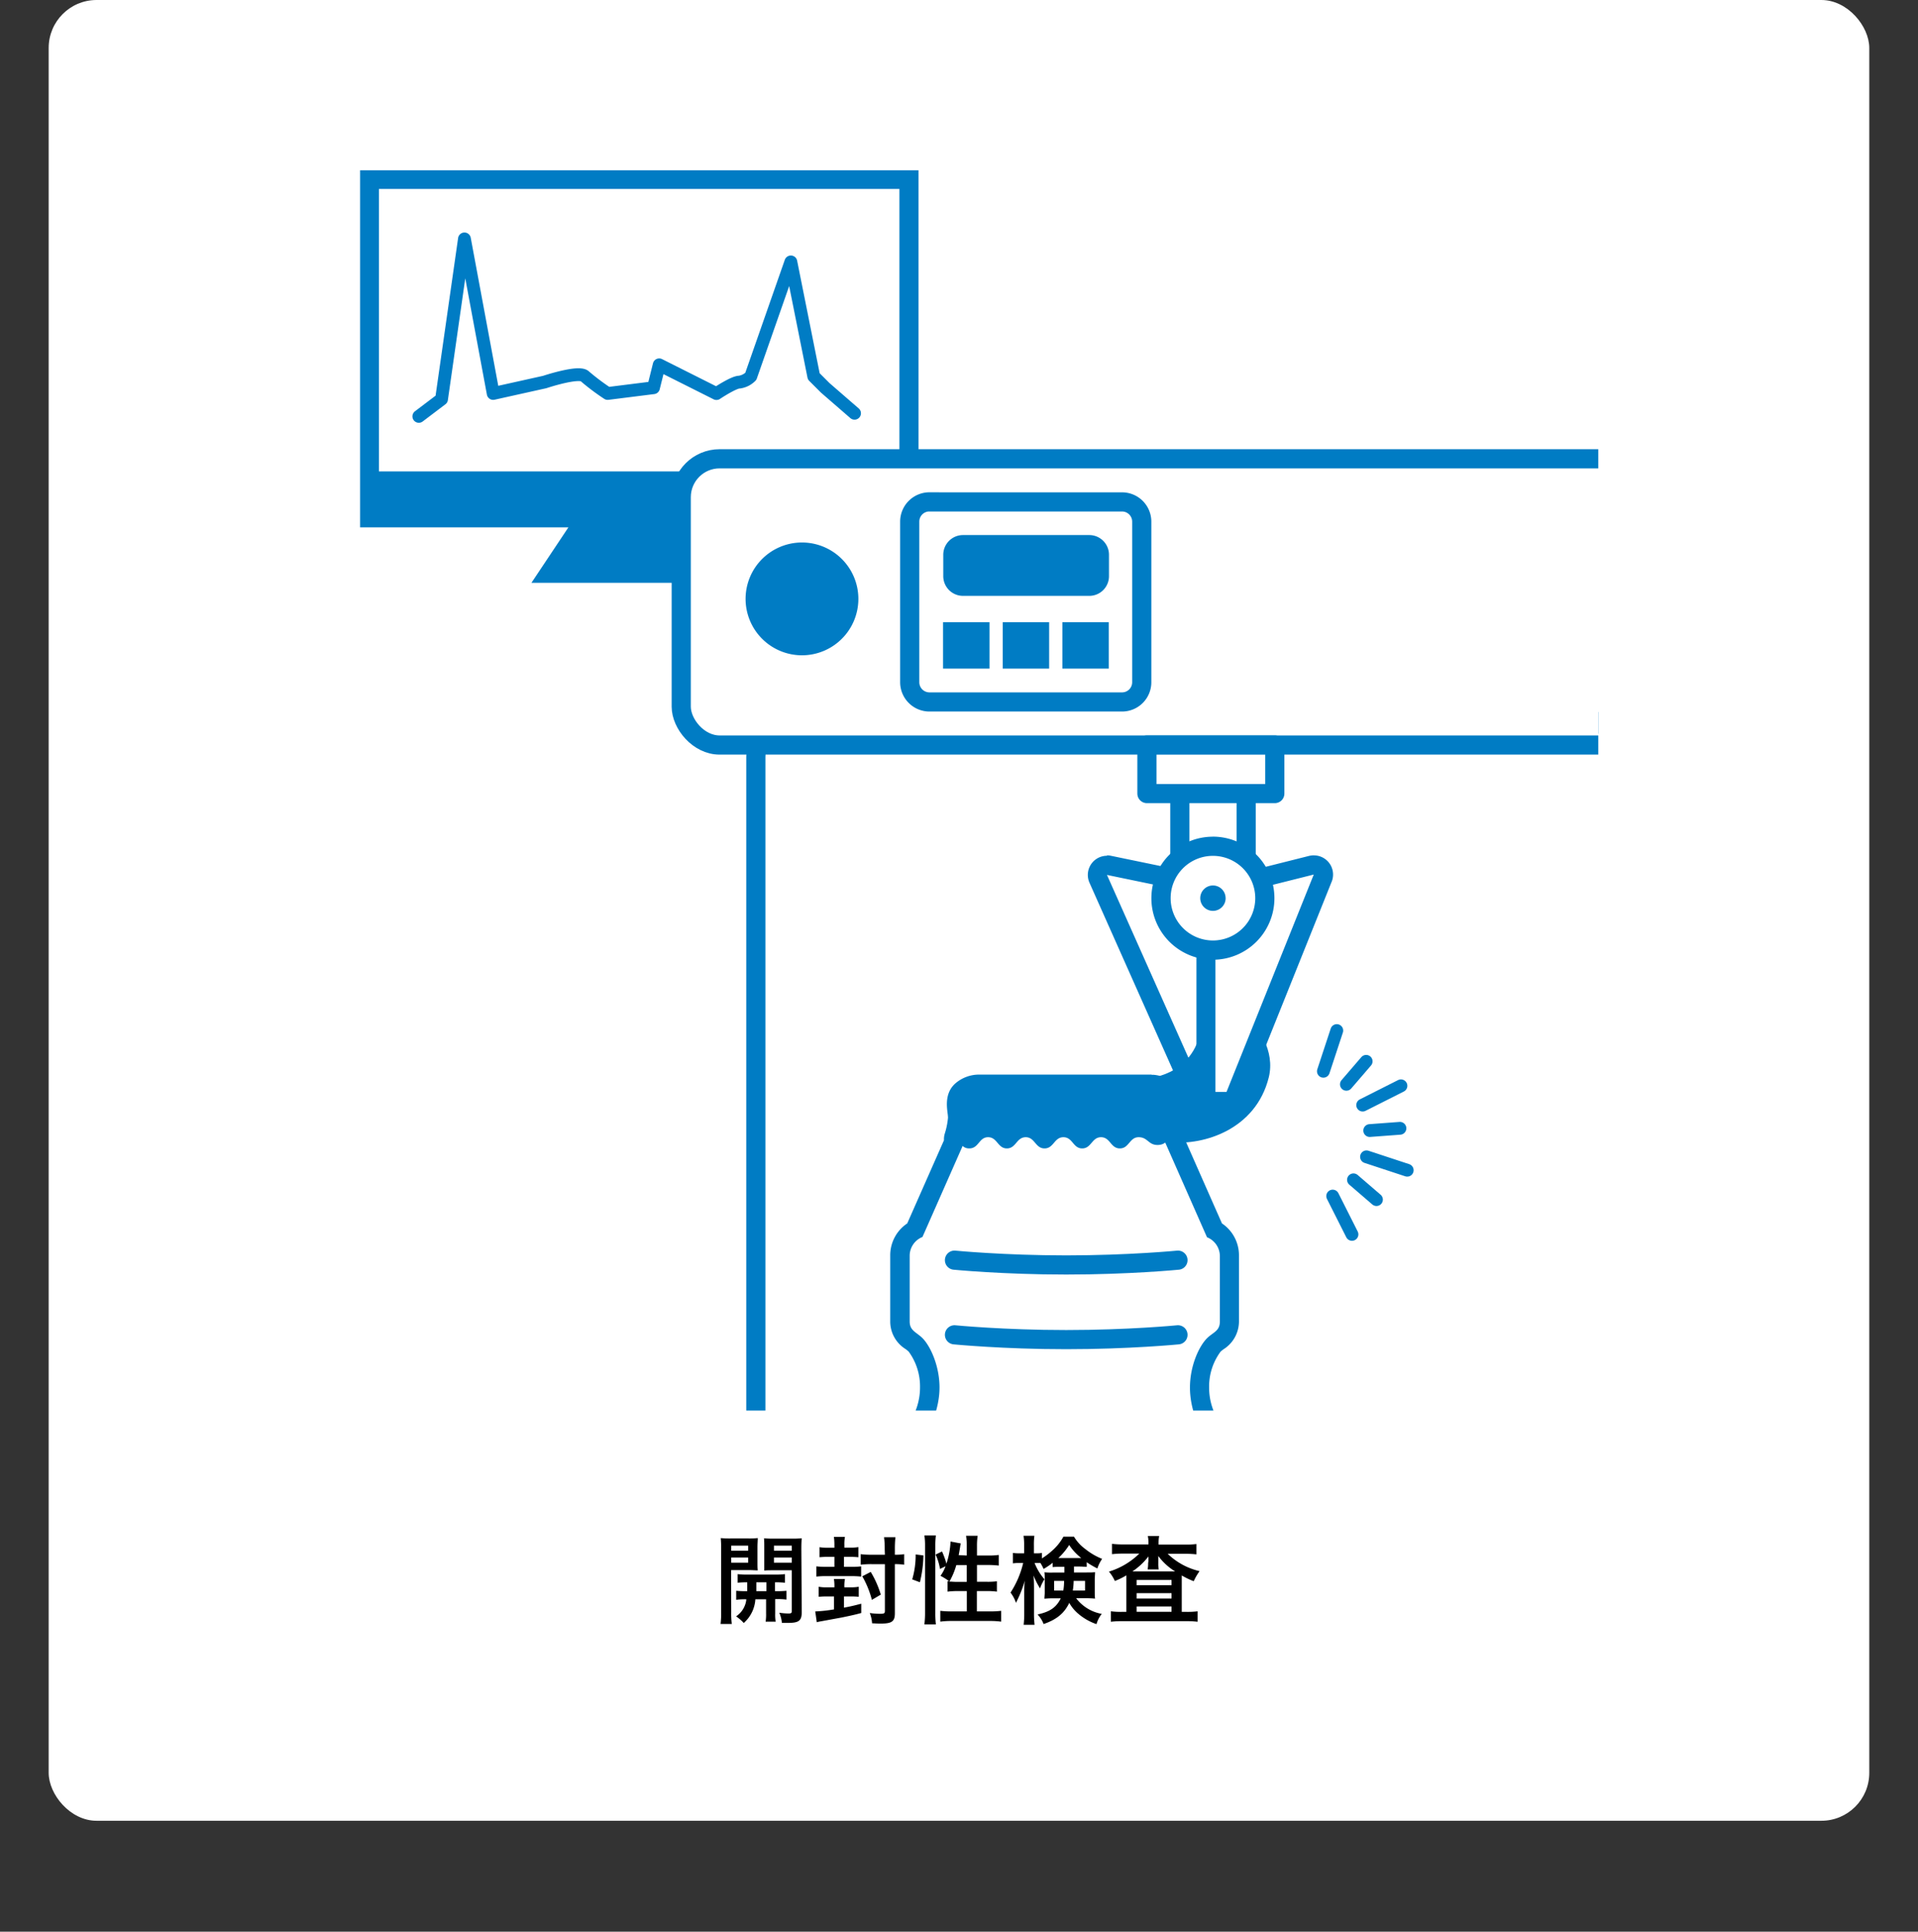 <svg xmlns="http://www.w3.org/2000/svg" xmlns:xlink="http://www.w3.org/1999/xlink" viewBox="0 0 400.33 403.15"><rect x="0" y="0" width="400.33" height="403.15" fill="#333333" stroke="none"/><defs><style>.cls-1,.cls-10,.cls-11,.cls-6,.cls-8,.cls-9{fill:none;}.cls-2{fill:#fff;}.cls-3{clip-path:url(#clip-path);}.cls-4{fill:#b3b3b3;}.cls-5{fill:#007cc4;}.cls-10,.cls-6,.cls-8,.cls-9{stroke:#007cc4;}.cls-10,.cls-11,.cls-6,.cls-9{stroke-linecap:round;}.cls-10,.cls-11,.cls-6{stroke-linejoin:round;}.cls-6{stroke-width:2.67px;}.cls-7{clip-path:url(#clip-path-4);}.cls-8,.cls-9{stroke-miterlimit:10;}.cls-10,.cls-8,.cls-9{stroke-width:4px;}.cls-11{stroke:#fff;stroke-width:6.67px;}</style><clipPath id="clip-path" transform="translate(10.16)"><rect class="cls-1" x="56.56" y="27.51" width="266.88" height="266.88"/></clipPath><clipPath id="clip-path-4" transform="translate(10.16)"><rect class="cls-1" x="121.94" y="84.89" width="201.5" height="209.5"/></clipPath></defs><g id="レイヤー_2" data-name="レイヤー 2"><g id="ph"><rect class="cls-2" x="10.16" width="380" height="380" rx="10"/><g class="cls-3"><rect class="cls-2" x="66.72" y="27.51" width="266.88" height="266.88"/><g class="cls-3"><path class="cls-4" d="M388.83,401.82H-8.83V4.16H388.83Zm1.33-399H-10.16V403.15H390.16Z" transform="translate(10.16)"/></g><rect class="cls-2" x="77.93" y="38.18" width="111.87" height="63.04"/><g class="cls-3"><path class="cls-5" d="M100.76,124.31a2.67,2.67,0,0,1-2.22-4.15l4.95-7.43H65a2.66,2.66,0,0,1-2.67-2.67V35.54A2.66,2.66,0,0,1,65,32.87l116.53,0a2.66,2.66,0,0,1,2.67,2.67v74.54a2.67,2.67,0,0,1-2.67,2.67H143.09l4.95,7.43a2.66,2.66,0,0,1-2.22,4.15ZM174.9,42.1H71.6V95.72H174.9Z" transform="translate(10.16)"/><path class="cls-2" d="M181.56,35.52v74.54H138.11l7.71,11.58H100.76l7.72-11.58H65V35.54l116.53,0M68.93,98.39H177.57V39.44H68.93ZM181.56,30.18h0L65,30.2a5.34,5.34,0,0,0-5.34,5.34v74.52A5.34,5.34,0,0,0,65,115.4H98.51l-2.19,3.28a5.34,5.34,0,0,0,4.44,8.3h45.06a5.33,5.33,0,0,0,4.44-8.3l-2.18-3.28h33.48a5.34,5.34,0,0,0,5.34-5.34V35.52a5.34,5.34,0,0,0-5.34-5.34M74.26,44.77h98V93.05h-98Z" transform="translate(10.16)"/><path class="cls-6" d="M77.26,86.9,82,83.31l4.78-33.45,6,32.26,10.75-2.39s7.17-2.39,8.37-1.2a46.55,46.55,0,0,0,4.78,3.59l9.56-1.2,1.19-4.78,11.95,6s3.58-2.39,4.78-2.39a4.19,4.19,0,0,0,2.39-1.2l8.36-23.89,4.78,23.89,2.39,2.39,6.12,5.31" transform="translate(10.16)"/></g><g class="cls-7"><rect class="cls-8" x="157.76" y="149.96" width="180.59" height="175.13" rx="8.01"/><rect class="cls-8" x="246.26" y="150.5" width="13.84" height="59.05"/><path class="cls-2" d="M186.28,353.78a8.35,8.35,0,0,1-8.57-8.31V305.19c0-3,.89-4.76,3.38-6.87,1-.83,2.84-4.68,2.84-8.75s-1.73-7.65-3-8.88a10.65,10.65,0,0,0-.88-.73,4.85,4.85,0,0,1-2.38-4.18V262a6.07,6.07,0,0,1,3.14-5.32L189,238.29a2,2,0,0,1,0-1.09,17.59,17.59,0,0,0,.76-3.91,9.59,9.59,0,0,0-.13-1.36c-.17-1.3-.44-3.27,1.18-4.48a5.56,5.56,0,0,1,3.2-1.15h36.37a5,5,0,0,1,3.86,2.22,4.92,4.92,0,0,1,.29,3.24,10.16,10.16,0,0,0-.13,1.92,23,23,0,0,0,.75,3.54,2,2,0,0,1,0,1.07l8.14,18.42a6.07,6.07,0,0,1,3.14,5.32v13.75a4.87,4.87,0,0,1-2.38,4.18,9,9,0,0,0-.88.73c-1.24,1.23-3,4.8-3,8.88s1.89,7.92,2.86,8.76c2.48,2.09,3.37,3.89,3.37,6.86v40.28a8.36,8.36,0,0,1-8.57,8.31Z" transform="translate(10.16)"/><path class="cls-5" d="M230.23,228.3a3.18,3.18,0,0,1,2.28,1.19c.48.87-.23,2.42-.09,4.33a24.15,24.15,0,0,0,.82,4h-.47l9,20.4a4.23,4.23,0,0,1,2.68,3.84v13.75c0,2-1.39,2.21-2.68,3.49-1.66,1.66-3.56,5.72-3.56,10.3s2,9,3.56,10.27c2,1.7,2.68,2.92,2.68,5.35v40.28a6.38,6.38,0,0,1-6.57,6.31H186.28a6.38,6.38,0,0,1-6.57-6.31V305.19c0-2.43.67-3.65,2.67-5.35,1.53-1.31,3.56-5.77,3.56-10.27s-1.9-8.64-3.56-10.3c-1.29-1.28-2.67-1.54-2.67-3.49V262a4.23,4.23,0,0,1,2.67-3.84l9-20.4h-.48a19.89,19.89,0,0,0,.85-4.5c0-1.74-.75-3.49.25-4.24a3.66,3.66,0,0,1,2-.75h36.21m0-4H194a7.58,7.58,0,0,0-4.4,1.55c-2.56,1.92-2.16,4.91-2,6.35a8.69,8.69,0,0,1,.11,1.09,15.76,15.76,0,0,1-.67,3.32,3.88,3.88,0,0,0-.17,1.39l-7.67,17.36a8,8,0,0,0-3.55,6.67v13.75a6.77,6.77,0,0,0,3.17,5.78,6.64,6.64,0,0,1,.68.55,12.31,12.31,0,0,1,2.37,7.46,13.07,13.07,0,0,1-2.18,7.26,9.91,9.91,0,0,0-4,8.36v40.28a10.33,10.33,0,0,0,10.57,10.31h51.61a10.33,10.33,0,0,0,10.57-10.31V305.19c0-4.08-1.62-6.3-4.05-8.37a13,13,0,0,1-2.18-7.25,12.23,12.23,0,0,1,2.38-7.46,6.41,6.41,0,0,1,.68-.55,6.87,6.87,0,0,0,3.17-5.78V262a8,8,0,0,0-3.55-6.67L237.24,238a3.82,3.82,0,0,0-.16-1.34,20.87,20.87,0,0,1-.67-3.12,7.42,7.42,0,0,1,.12-1.5,6.81,6.81,0,0,0-.53-4.49,7,7,0,0,0-5.45-3.24h-.32" transform="translate(10.16)"/><path class="cls-9" d="M189.06,263s10.19,1,23.32,1,23.33-1,23.33-1" transform="translate(10.16)"/><path class="cls-9" d="M189.06,278.58s10.19,1,23.32,1,23.33-1,23.33-1" transform="translate(10.16)"/><path class="cls-5" d="M192.15,239.68c2,0,2-2.34,3.93-2.34s2,2.34,3.92,2.34,2-2.34,3.93-2.34,2,2.34,3.93,2.34,2-2.34,3.94-2.34,2,2.34,3.92,2.34,2-2.34,3.93-2.34,2,2.34,3.93,2.34,2-2.34,3.92-2.34,2,1.62,3.94,1.62,2-1.47,3.78-1.6v0h.54a27.57,27.57,0,0,1-.94-4.49c-.15-2.17.65-3.92.1-4.9-.67-1.2-2.57-1.35-2.57-1.35h-41a4.12,4.12,0,0,0-2.26.85c-1.13.84-.29,2.82-.29,4.8a22.52,22.52,0,0,1-1,5.09h.54v0c1.8.12,1.87,2.32,3.78,2.32" transform="translate(10.16)"/><path class="cls-2" d="M239.12,225.53a2,2,0,0,1-1.83-1.19l-18.22-40.93a2,2,0,0,1,.27-2.07,2,2,0,0,1,1.55-.74,1.9,1.9,0,0,1,.41,0l24.51,5.07a2,2,0,0,1,1.6,2L247,223.37a2,2,0,0,1-1.94,2l-5.93.19" transform="translate(10.16)"/><path class="cls-5" d="M220.89,182.6l24.52,5.07L245,223.34l-5.87.19L220.89,182.6m0-4a4,4,0,0,0-3.65,5.63l18.22,40.93a4,4,0,0,0,3.66,2.37h.13l5.87-.19a4,4,0,0,0,3.87-4l.42-35.67a4,4,0,0,0-3.19-4l-24.52-5.07a3.71,3.71,0,0,0-.81-.08" transform="translate(10.16)"/><rect class="cls-2" x="142.19" y="95.75" width="207.73" height="59.74" rx="8.01"/><rect class="cls-8" x="142.19" y="95.75" width="207.73" height="59.74" rx="8.01"/><path class="cls-2" d="M194,104.75h40.19a4.12,4.12,0,0,1,4.12,4.12v33.52a4.11,4.11,0,0,1-4.11,4.11H194a4.12,4.12,0,0,1-4.12-4.12V108.86a4.12,4.12,0,0,1,4.12-4.12Z"/><path class="cls-8" d="M194,104.75h40.19a4.12,4.12,0,0,1,4.12,4.12v33.52a4.11,4.11,0,0,1-4.11,4.11H194a4.12,4.12,0,0,1-4.12-4.12V108.86a4.12,4.12,0,0,1,4.12-4.12Z"/><path class="cls-5" d="M201,111.67h26.36a4.11,4.11,0,0,1,4.11,4.11v4.47a4.11,4.11,0,0,1-4.11,4.11H201a4.12,4.12,0,0,1-4.12-4.12v-4.47A4.12,4.12,0,0,1,201,111.67Z"/><rect class="cls-5" x="196.84" y="129.85" width="9.69" height="9.69"/><rect class="cls-5" x="221.74" y="129.85" width="9.69" height="9.69"/><rect class="cls-5" x="209.29" y="129.85" width="9.69" height="9.69"/><path class="cls-5" d="M169,125a11.77,11.77,0,1,1-11.77-11.78A11.77,11.77,0,0,1,169,125" transform="translate(10.16)"/><rect class="cls-2" x="239.39" y="155.49" width="26.69" height="10.13"/><rect class="cls-10" x="239.39" y="155.49" width="26.69" height="10.13"/><path class="cls-5" d="M229.6,225s10.89-.62,11.18-12.92c.22-9,16.59,1.91,13.88,12.78s-13.58,14.24-20.6,13.52S229.6,225,229.6,225" transform="translate(10.16)"/><path class="cls-2" d="M243.53,229.89a2,2,0,0,1-2-2V187.67a2,2,0,0,1,1.51-1.94l20.52-5.16a2.05,2.05,0,0,1,.49-.06,2,2,0,0,1,1.86,2.75L247.7,228.63a2,2,0,0,1-1.86,1.26Z" transform="translate(10.16)"/><path class="cls-5" d="M264.05,182.52h0m0,0-18.21,45.37h-2.31V187.67l20.52-5.15m0-4h-.24a4.38,4.38,0,0,0-.82.13l-20.43,5.14a4,4,0,0,0-3,3.88v40.22a4,4,0,0,0,4,4h2.31a4,4,0,0,0,3.71-2.51l18.15-45.22a3.92,3.92,0,0,0,.35-1.64,4,4,0,0,0-3.93-4h-.07m0,8h0Z" transform="translate(10.16)"/><path class="cls-2" d="M243,198.27a10.83,10.83,0,1,1,10.83-10.83A10.84,10.84,0,0,1,243,198.27" transform="translate(10.16)"/><path class="cls-5" d="M243,178.62a8.83,8.83,0,1,1-8.82,8.82,8.82,8.82,0,0,1,8.82-8.82m0-4a12.84,12.84,0,1,0,12.84,12.83A12.85,12.85,0,0,0,243,174.61" transform="translate(10.16)"/><path class="cls-5" d="M245.66,187.44A2.65,2.65,0,1,1,243,184.8a2.64,2.64,0,0,1,2.65,2.64" transform="translate(10.16)"/></g><g class="cls-3"><line class="cls-11" x1="292.41" y1="226.61" x2="284.42" y2="230.64"/><line class="cls-6" x1="292.41" y1="226.61" x2="284.42" y2="230.64"/><line class="cls-11" x1="292.2" y1="235.48" x2="285.89" y2="235.95"/><line class="cls-6" x1="292.2" y1="235.48" x2="285.89" y2="235.95"/><line class="cls-11" x1="279.02" y1="215.08" x2="276.22" y2="223.58"/><line class="cls-6" x1="279.02" y1="215.08" x2="276.22" y2="223.58"/><line class="cls-11" x1="285.15" y1="221.5" x2="281.02" y2="226.3"/><line class="cls-6" x1="285.15" y1="221.5" x2="281.02" y2="226.3"/><line class="cls-11" x1="282.19" y1="257.62" x2="278.16" y2="249.62"/><line class="cls-6" x1="282.19" y1="257.62" x2="278.16" y2="249.62"/><line class="cls-11" x1="293.72" y1="244.23" x2="285.22" y2="241.43"/><line class="cls-6" x1="293.72" y1="244.23" x2="285.22" y2="241.43"/><line class="cls-11" x1="287.3" y1="250.36" x2="282.5" y2="246.23"/><line class="cls-6" x1="287.3" y1="250.36" x2="282.5" y2="246.23"/></g></g></g><g id="text"><path d="M142.46,336.48a17.6,17.6,0,0,0,.12,2.44h-2.34a17.68,17.68,0,0,0,.12-2.48v-13.2a22.17,22.17,0,0,0-.08-2.24,18.17,18.17,0,0,0,2.06.08H146a16.9,16.9,0,0,0,2-.08c0,.58-.06,1.16-.06,1.86v3.08c0,.9,0,1.28.06,1.8-.52,0-1.14-.06-1.84-.06h-3.72Zm0-12.84H146v-1.06h-3.54Zm0,2.5H146v-1.08h-3.54Zm3.34,5.94c0-.7,0-.92,0-1.84a17.43,17.43,0,0,0-2,.08v-1.8a13.4,13.4,0,0,0,2,.1h5.8a14.14,14.14,0,0,0,2.08-.1v1.8a18.11,18.11,0,0,0-2.08-.08v1.84h.3A17.94,17.94,0,0,0,154,332v1.84a14.34,14.34,0,0,0-2.06-.1h-.3v3a8.58,8.58,0,0,0,.1,1.7h-2.1a9.34,9.34,0,0,0,.1-1.72v-2.94h-2.24a7.19,7.19,0,0,1-2.42,4.94,9,9,0,0,0-1.6-1.38,4.86,4.86,0,0,0,2.14-3.56,13.92,13.92,0,0,0-2.12.1V332a18.11,18.11,0,0,0,2.08.08Zm1.9-1.84c0,.9,0,.9,0,1.84h2.1v-1.84Zm9.48,6.22c0,1.78-.6,2.24-2.84,2.24-.36,0-.64,0-1.3,0a7.18,7.18,0,0,0-.54-2.12,14.29,14.29,0,0,0,1.84.16c.64,0,.76-.08.76-.52v-8.5h-3.92c-.7,0-1.34,0-1.82.06,0-.58,0-.9,0-1.8v-3.08c0-.76,0-1.28-.06-1.86a17.33,17.33,0,0,0,2,.08h3.82a17.94,17.94,0,0,0,2.06-.08c-.06.74-.08,1.22-.08,2.22Zm-5.8-12.82h3.72v-1.06h-3.72Zm0,2.5h3.72v-1.08h-3.72Z" transform="translate(10.16)"/><path d="M164,331.28a9.86,9.86,0,0,0-.1-1.74h2.3a7.45,7.45,0,0,0-.12,1.74h1.3a9.3,9.3,0,0,0,1.7-.12v2.1a14.33,14.33,0,0,0-1.74-.08H166v2.34c1.4-.26,2.14-.44,3.6-.82v1.94c-1.28.34-1.86.48-4.1.94l-4.36.8a6.72,6.72,0,0,0-.82.18L160,336.3h.16a29.81,29.81,0,0,0,3.76-.42v-2.7h-1.38a16,16,0,0,0-1.82.08v-2.1a8.59,8.59,0,0,0,1.82.12Zm0-8.76a13.38,13.38,0,0,0-.1-1.78h2.3a8.3,8.3,0,0,0-.12,1.76V323h1.1a10.19,10.19,0,0,0,1.82-.12V325a15.26,15.26,0,0,0-1.78-.08H166V327h1.58a14.19,14.19,0,0,0,2-.1v2.14a19.94,19.94,0,0,0-2-.1h-5.34a17.78,17.78,0,0,0-2,.1v-2.14a15.31,15.31,0,0,0,2,.1H164v-2.08h-1.34a15.12,15.12,0,0,0-1.76.08v-2.1a10,10,0,0,0,1.74.12H164Zm10.5.78a17.88,17.88,0,0,0-.14-2.48h2.38a21.86,21.86,0,0,0-.12,2.48v1.18a11.79,11.79,0,0,0,1.94-.12v2.2a12.13,12.13,0,0,0-1.94-.12V336.7c0,1.68-.62,2.14-2.88,2.14-.54,0-.74,0-1.88-.06a6.89,6.89,0,0,0-.48-2.14,14.66,14.66,0,0,0,2.16.16c.84,0,1-.08,1-.62v-9.74h-2.82a18.22,18.22,0,0,0-2.24.12v-2.2a18.34,18.34,0,0,0,2.22.12h2.84Zm-2.68,10.6a19.84,19.84,0,0,0-2-4.92l1.76-.92a20.48,20.48,0,0,1,2.1,4.74Z" transform="translate(10.16)"/><path d="M180.24,329.62a18,18,0,0,0,.72-5.2l1.62.2a25,25,0,0,1-.74,5.6Zm2.54,9.4a19.1,19.1,0,0,0,.14-2.52V322.58a13.28,13.28,0,0,0-.14-2.12h2.4a16.21,16.21,0,0,0-.12,2.12v14.08a19.41,19.41,0,0,0,.12,2.36Zm8.84-14.38v-2a13.45,13.45,0,0,0-.14-2.12h2.42a13.28,13.28,0,0,0-.14,2.12v2h2.34a14.16,14.16,0,0,0,2.2-.12v2.22a18.36,18.36,0,0,0-2.18-.12h-2.36v3.5h2a15,15,0,0,0,2.16-.1v2.16a15,15,0,0,0-2.18-.12h-2v4.24h2.72a18,18,0,0,0,2.34-.12v2.26a16.16,16.16,0,0,0-2.34-.14h-8a16.27,16.27,0,0,0-2.36.14v-2.26a18.09,18.09,0,0,0,2.36.12h3.18v-4.24h-1.8a16.58,16.58,0,0,0-2.22.12V330l.32,0a12.64,12.64,0,0,0-1.8-1.12,8.29,8.29,0,0,0,1.06-2l-1.16.56a11.43,11.43,0,0,0-.92-3l1.34-.64a16.39,16.39,0,0,1,.92,2.54,16.88,16.88,0,0,0,.86-4.62l2.14.4a5.06,5.06,0,0,0-.14.72c-.06.38-.2,1.2-.3,1.72Zm-2.18,2a14.9,14.9,0,0,1-1.44,3.44c.44,0,.88.06,1.52.06h2.1v-3.5Z" transform="translate(10.16)"/><path d="M211.18,327c-.8,0-1.08,0-1.62.06v-.9a14.41,14.41,0,0,1-1.9,1.28,8.9,8.9,0,0,0-.66-1.24c-.32,0-.46,0-.7,0h-.52a11.77,11.77,0,0,0,2.06,3.4,8.36,8.36,0,0,0-.92,1.9,15.52,15.52,0,0,1-1.36-2.7c.06.6.1,1.48.1,2.66v5.18a19.84,19.84,0,0,0,.12,2.46H203.5a20.29,20.29,0,0,0,.12-2.46v-4.14c0-.66,0-1.66.12-2.62a23.43,23.43,0,0,1-1,2.82c-.08.22-.36.82-.84,1.82a7.28,7.28,0,0,0-1.14-2.14,19.51,19.51,0,0,0,2.64-6.18h-.8a8,8,0,0,0-1.34.08v-2.18a7.82,7.82,0,0,0,1.34.08h1v-1.56a13,13,0,0,0-.12-2.1h2.26a14.31,14.31,0,0,0-.1,2.08v1.58h.6a5.54,5.54,0,0,0,1.08-.08v1.14a15.45,15.45,0,0,0,2.14-1.62,10.75,10.75,0,0,0,2.34-2.92H214a8.71,8.71,0,0,0,2.36,2.58,13.64,13.64,0,0,0,3.52,2.06,7.79,7.79,0,0,0-1,2,17.85,17.85,0,0,1-2.22-1.3V327c-.46,0-.82-.06-1.62-.06H214v1.24h2.64c.82,0,1.24,0,1.76-.06,0,.6-.06,1-.06,1.54v2.46c0,.68,0,1,.06,1.52a16.69,16.69,0,0,0-1.88-.08h-2.06a8.6,8.6,0,0,0,5.34,3.26,6.24,6.24,0,0,0-1.1,2.14,11.67,11.67,0,0,1-4-2.34,8.17,8.17,0,0,1-1.68-2.1c-1,2.12-2.6,3.48-5.36,4.42a5.88,5.88,0,0,0-1.26-2c2.6-.56,3.92-1.48,4.84-3.36h-1.56a16.38,16.38,0,0,0-1.84.08c0-.52.06-.82.06-1.28v-2.86c0-.56,0-.88-.06-1.38a12.49,12.49,0,0,0,1.72.06H212V327Zm-1.32,2.94v2h1.92a12.63,12.63,0,0,0,.16-2Zm5.18-4.78h.48a11.3,11.3,0,0,1-2.52-2.72,13.16,13.16,0,0,1-2.26,2.72H215Zm-1.1,4.78a15,15,0,0,1-.18,2h2.56v-2Z" transform="translate(10.16)"/><path d="M229.54,322.1a6.86,6.86,0,0,0-.12-1.54h2.36a7.72,7.72,0,0,0-.12,1.54v.26h5.64a17.45,17.45,0,0,0,2.26-.12v2.16a18.81,18.81,0,0,0-2.26-.12h-3.74a14.14,14.14,0,0,0,6.66,3.62A11.81,11.81,0,0,0,239,330a15.41,15.41,0,0,1-2.5-1.2c0,.66,0,.66,0,1.26v6.34h1.1a15.85,15.85,0,0,0,2.2-.12v2.18a18.52,18.52,0,0,0-2.36-.12H224.08a19.09,19.09,0,0,0-2.38.12v-2.18a16.91,16.91,0,0,0,2.24.12h1v-6.52c0-.58,0-.7,0-1.1a16.43,16.43,0,0,1-2.4,1.18A8.41,8.41,0,0,0,221.3,328a15.49,15.49,0,0,0,6.34-3.76h-3.46a18.22,18.22,0,0,0-2.24.12v-2.16a18.14,18.14,0,0,0,2.4.12h5.2Zm0,3.74s0-.34,0-1a14,14,0,0,1-3.34,3.12h8.92a12.46,12.46,0,0,1-3.52-3.22c0,.58,0,.94,0,1.08v.44a5.82,5.82,0,0,0,.1,1.28h-2.32a7.29,7.29,0,0,0,.1-1.3Zm-2.46,5h7.28v-1.1h-7.28Zm0,2.78h7.28v-1.12h-7.28Zm0,2.76h7.28v-1.1h-7.28Z" transform="translate(10.16)"/></g></g></svg>